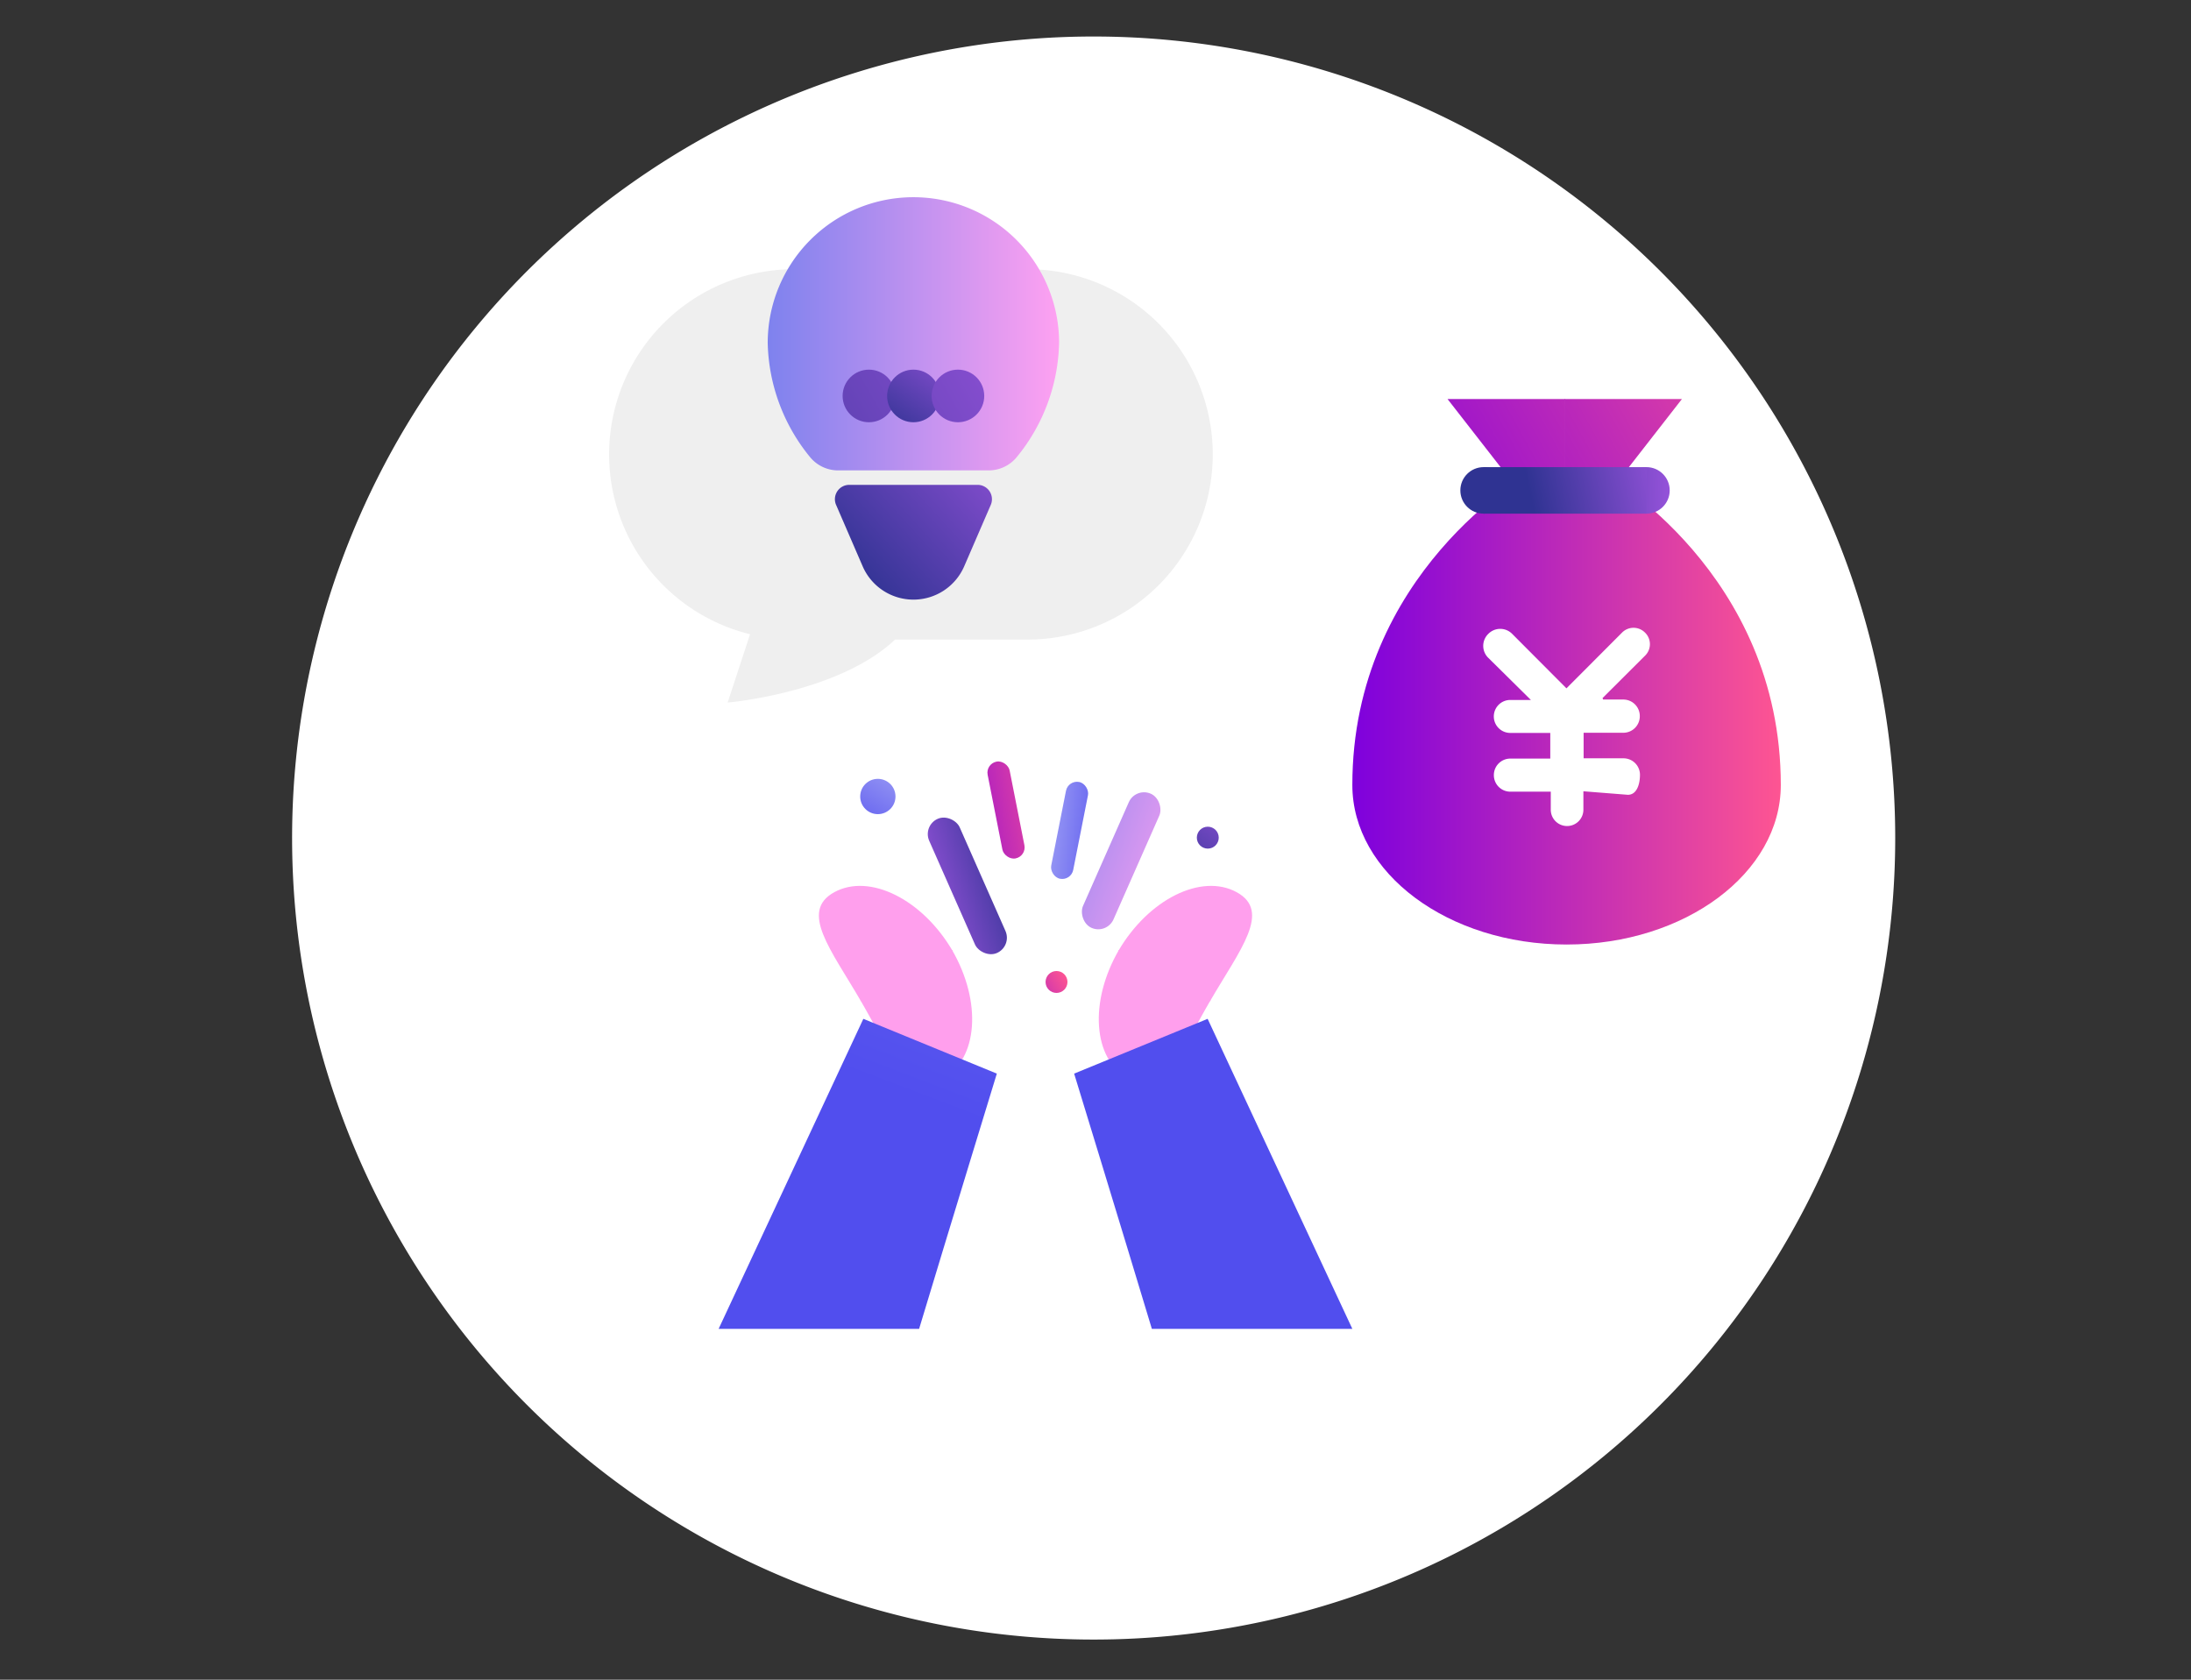 <svg xmlns="http://www.w3.org/2000/svg" xmlns:xlink="http://www.w3.org/1999/xlink" width="300" height="230" viewBox="0 0 300 230"><rect x="0" y="0" width="300" height="230" fill="#333333" stroke="none"/><defs><clipPath id="a"><rect width="219.505" height="219.505" fill="#fff"/></clipPath><linearGradient id="b" x1="-0.9" y1="1.145" x2="3.318" y2="-0.799" gradientUnits="objectBoundingBox"><stop offset="0" stop-color="#7e00dd"/><stop offset="1" stop-color="#fe5592"/></linearGradient><linearGradient id="c" x1="-1.657" y1="1.322" x2="2.326" y2="-0.514" xlink:href="#b"/><linearGradient id="d" x1="0" y1="0.5" x2="1" y2="0.5" xlink:href="#b"/><linearGradient id="e" x1="5.166" y1="0.416" x2="1.481" y2="0.482" gradientUnits="objectBoundingBox"><stop offset="0" stop-color="#ab59e9"/><stop offset="1" stop-color="#2f3392"/></linearGradient><linearGradient id="f" x1="1.667" y1="0.479" x2="-2.018" y2="0.545" xlink:href="#e"/><linearGradient id="g" x1="1.333" y1="0.447" x2="0.28" y2="0.514" xlink:href="#e"/><linearGradient id="h" x1="0.577" y1="-4.238" x2="-0.787" y2="-0.255" gradientUnits="objectBoundingBox"><stop offset="0" stop-color="#b3b5f6"/><stop offset="1" stop-color="#514eee"/></linearGradient><linearGradient id="i" x1="0.253" y1="-5.002" x2="-1.112" y2="-1.018" xlink:href="#h"/><linearGradient id="j" x1="-1.052" y1="-0.289" x2="1.794" y2="1.158" xlink:href="#e"/><linearGradient id="k" x1="3.507" y1="-0.342" x2="-1.617" y2="1.093" gradientUnits="objectBoundingBox"><stop offset="0" stop-color="#7e82ee"/><stop offset="1" stop-color="#fea1f1"/></linearGradient><linearGradient id="l" x1="2.18" y1="-0.22" x2="-1.16" y2="1.211" xlink:href="#h"/><linearGradient id="m" x1="-2.768" y1="0.041" x2="3.077" y2="0.862" xlink:href="#b"/><linearGradient id="n" x1="1.439" y1="-1.041" x2="-0.302" y2="1.816" xlink:href="#h"/><linearGradient id="o" x1="-2.021" y1="2.025" x2="0.965" y2="0.219" xlink:href="#b"/><linearGradient id="p" x1="2.503" y1="-2.211" x2="-1.09" y2="2.653" xlink:href="#e"/><linearGradient id="q" x1="0" y1="0.5" x2="1" y2="0.5" xlink:href="#k"/><linearGradient id="r" x1="1.592" y1="-0.345" x2="0.018" y2="0.705" xlink:href="#e"/><linearGradient id="s" x1="4.961" y1="-2.056" x2="-3.666" y2="2.887" xlink:href="#e"/><linearGradient id="t" x1="1.48" y1="-0.898" x2="-0.008" y2="1.224" xlink:href="#e"/><linearGradient id="u" x1="3.687" y1="-1.326" x2="-4.94" y2="3.616" xlink:href="#e"/></defs><g transform="translate(2566 -9648)"><rect width="300" height="230" transform="translate(-2566 9648)" fill="none"/><g transform="translate(-2801.841 -47.578)"><g transform="translate(275.841 9700.577)"><g clip-path="url(#a)"><path d="M219.5,109.752A109.752,109.752,0,1,1,109.752,0,109.752,109.752,0,0,1,219.5,109.752" fill="#fff" fill-rule="evenodd"/></g></g><g transform="translate(421.008 9750.216)"><g transform="translate(0 0)"><g transform="translate(13.033 0)"><path d="M1250.635-3183.75l-9.745-12.509h16.09v13.4Z" transform="translate(-1240.89 3196.259)" fill-rule="evenodd" fill="url(#b)"/><path d="M1329.666-3183.75l9.745-12.509H1323.32v13.4Z" transform="translate(-1307.313 3196.259)" fill-rule="evenodd" fill="url(#c)"/></g><path d="M1208.276-3143.79h-10.323s-24.172,13.608-24.172,42.659c0,12.063,13.134,21.846,29.334,21.846s29.333-9.78,29.333-21.846C1232.447-3130.182,1208.276-3143.79,1208.276-3143.79Z" transform="translate(-1173.78 3153.979)" fill-rule="evenodd" fill="url(#d)"/><g transform="translate(14.79 9.325)"><ellipse cx="3.185" cy="3.185" rx="3.185" ry="3.185" fill="url(#e)"/><ellipse cx="3.185" cy="3.185" rx="3.185" ry="3.185" transform="translate(22.296)" fill="url(#f)"/><rect width="22.296" height="6.37" transform="translate(3.185 0.002)" fill="url(#g)"/></g></g><path d="M1279.823-3020.6v3.5h5.459a2.256,2.256,0,0,1,2.257,2.257h0c0,1.247-.41,2.738-1.657,2.738l-6.09-.482v2.527a2.233,2.233,0,0,1-2.233,2.232h0a2.233,2.233,0,0,1-2.234-2.232v-2.473h-5.535a2.255,2.255,0,0,1-2.257-2.255v-.018a2.256,2.256,0,0,1,2.257-2.257h5.468v-3.513h-5.476a2.255,2.255,0,0,1-2.256-2.256h0a2.256,2.256,0,0,1,2.256-2.258h2.822q-3-2.968-5.846-5.779a2.29,2.29,0,0,1-.008-3.249l.035-.035a2.292,2.292,0,0,1,3.243,0c2.431,2.441,4.921,4.938,7.444,7.471l7.621-7.64a2.207,2.207,0,0,1,3.123-.005l.033.032a2.205,2.205,0,0,1,0,3.128l-5.836,5.819c.039.094.043.1.082.2h2.763a2.256,2.256,0,0,1,2.257,2.257v.034a2.257,2.257,0,0,1-2.257,2.258h-5.438Z" transform="translate(-1248.155 3066.297)" fill="#fff"/></g><g transform="translate(334.238 9799.57)"><g transform="translate(13.726 17.311)"><path d="M289.78,239.45c4.127,7.1,3.559,14.981-1.266,17.61s-7.179-3.665-11.3-10.762" transform="translate(-271.55 -230.683)" fill="#ff9fed"/><path d="M265.279,201.519c-4.127-7.1-11.385-10.719-16.211-8.092s-.488,7.841,3.639,14.938" transform="translate(-246.941 -192.571)" fill="#ff9fed"/></g><path d="M211.633,297.429l-18.278-7.5L173.54,332.38h27.451C205.144,318.605,211.633,297.429,211.633,297.429Z" transform="translate(-173.54 -254.413)" fill="url(#h)"/><g transform="translate(52.052 17.311)"><path d="M454.645,239.45c-4.127,7.1-3.559,14.981,1.266,17.61s7.179-3.665,11.3-10.762" transform="translate(-451.886 -230.683)" fill="#ff9fed"/><path d="M466.08,201.519c4.127-7.1,11.385-10.719,16.212-8.092s.488,7.841-3.639,14.938" transform="translate(-463.426 -192.571)" fill="#ff9fed"/></g><path d="M433.84,297.429l18.278-7.5,19.815,42.45H444.482c-4.153-13.775-10.642-34.951-10.642-34.951Z" transform="translate(-385.162 -254.413)" fill="url(#i)"/><rect width="4.563" height="20.077" rx="2.281" transform="matrix(0.915, -0.404, 0.404, 0.915, 27.912, 9.05)" fill="url(#j)"/><rect width="4.563" height="20.077" rx="2.281" transform="matrix(-0.915, -0.404, 0.404, -0.915, 53.149, 23.981)" fill="url(#k)"/><rect width="3.071" height="13.507" rx="1.535" transform="translate(48.254 16.633) rotate(-168.83)" fill="url(#l)"/><rect width="3.071" height="13.507" rx="1.535" transform="translate(36.538 0.595) rotate(-11.17)" fill="url(#m)"/><ellipse cx="2.416" cy="2.416" rx="2.416" ry="2.416" transform="translate(19.385 2.655)" fill="url(#n)"/><ellipse cx="1.5" cy="1.5" rx="1.5" ry="1.5" transform="translate(44.765 28.968)" fill="url(#o)"/><ellipse cx="1.5" cy="1.5" rx="1.5" ry="1.5" transform="translate(65.478 9.207)" fill="url(#p)"/></g><g transform="translate(319.245 9722.581)"><path d="M180.665,133.75H148.726a25.359,25.359,0,0,0-6.06,49.983l-3.069,9.352s15.14-1.277,22.928-8.622h18.14a25.356,25.356,0,0,0,0-50.713Z" transform="translate(-123.37 -123.891)" fill="#efefef"/><g transform="translate(21.718 0)"><path d="M311.966,86.2a19.948,19.948,0,1,0-39.9,0,25.5,25.5,0,0,0,5.791,15.629,4.979,4.979,0,0,0,3.863,1.83H302.31a4.979,4.979,0,0,0,3.863-1.83A25.5,25.5,0,0,0,311.964,86.2Z" transform="translate(-272.07 -66.25)" fill="url(#q)"/><path d="M335.186,338.667l3.634,8.4a7.576,7.576,0,0,0,6.955,4.57h0a7.577,7.577,0,0,0,6.955-4.57l3.634-8.4a1.967,1.967,0,0,0-1.805-2.747H336.989a1.967,1.967,0,0,0-1.805,2.747Z" transform="translate(-325.826 -296.534)" fill="url(#r)"/><g transform="translate(10.253 23.611)"><ellipse cx="3.602" cy="3.602" rx="3.602" ry="3.602" fill="url(#s)"/><ellipse cx="3.602" cy="3.602" rx="3.602" ry="3.602" transform="translate(6.093)" fill="url(#t)"/><ellipse cx="3.602" cy="3.602" rx="3.602" ry="3.602" transform="translate(12.187)" fill="url(#u)"/></g></g></g></g></g></svg>
